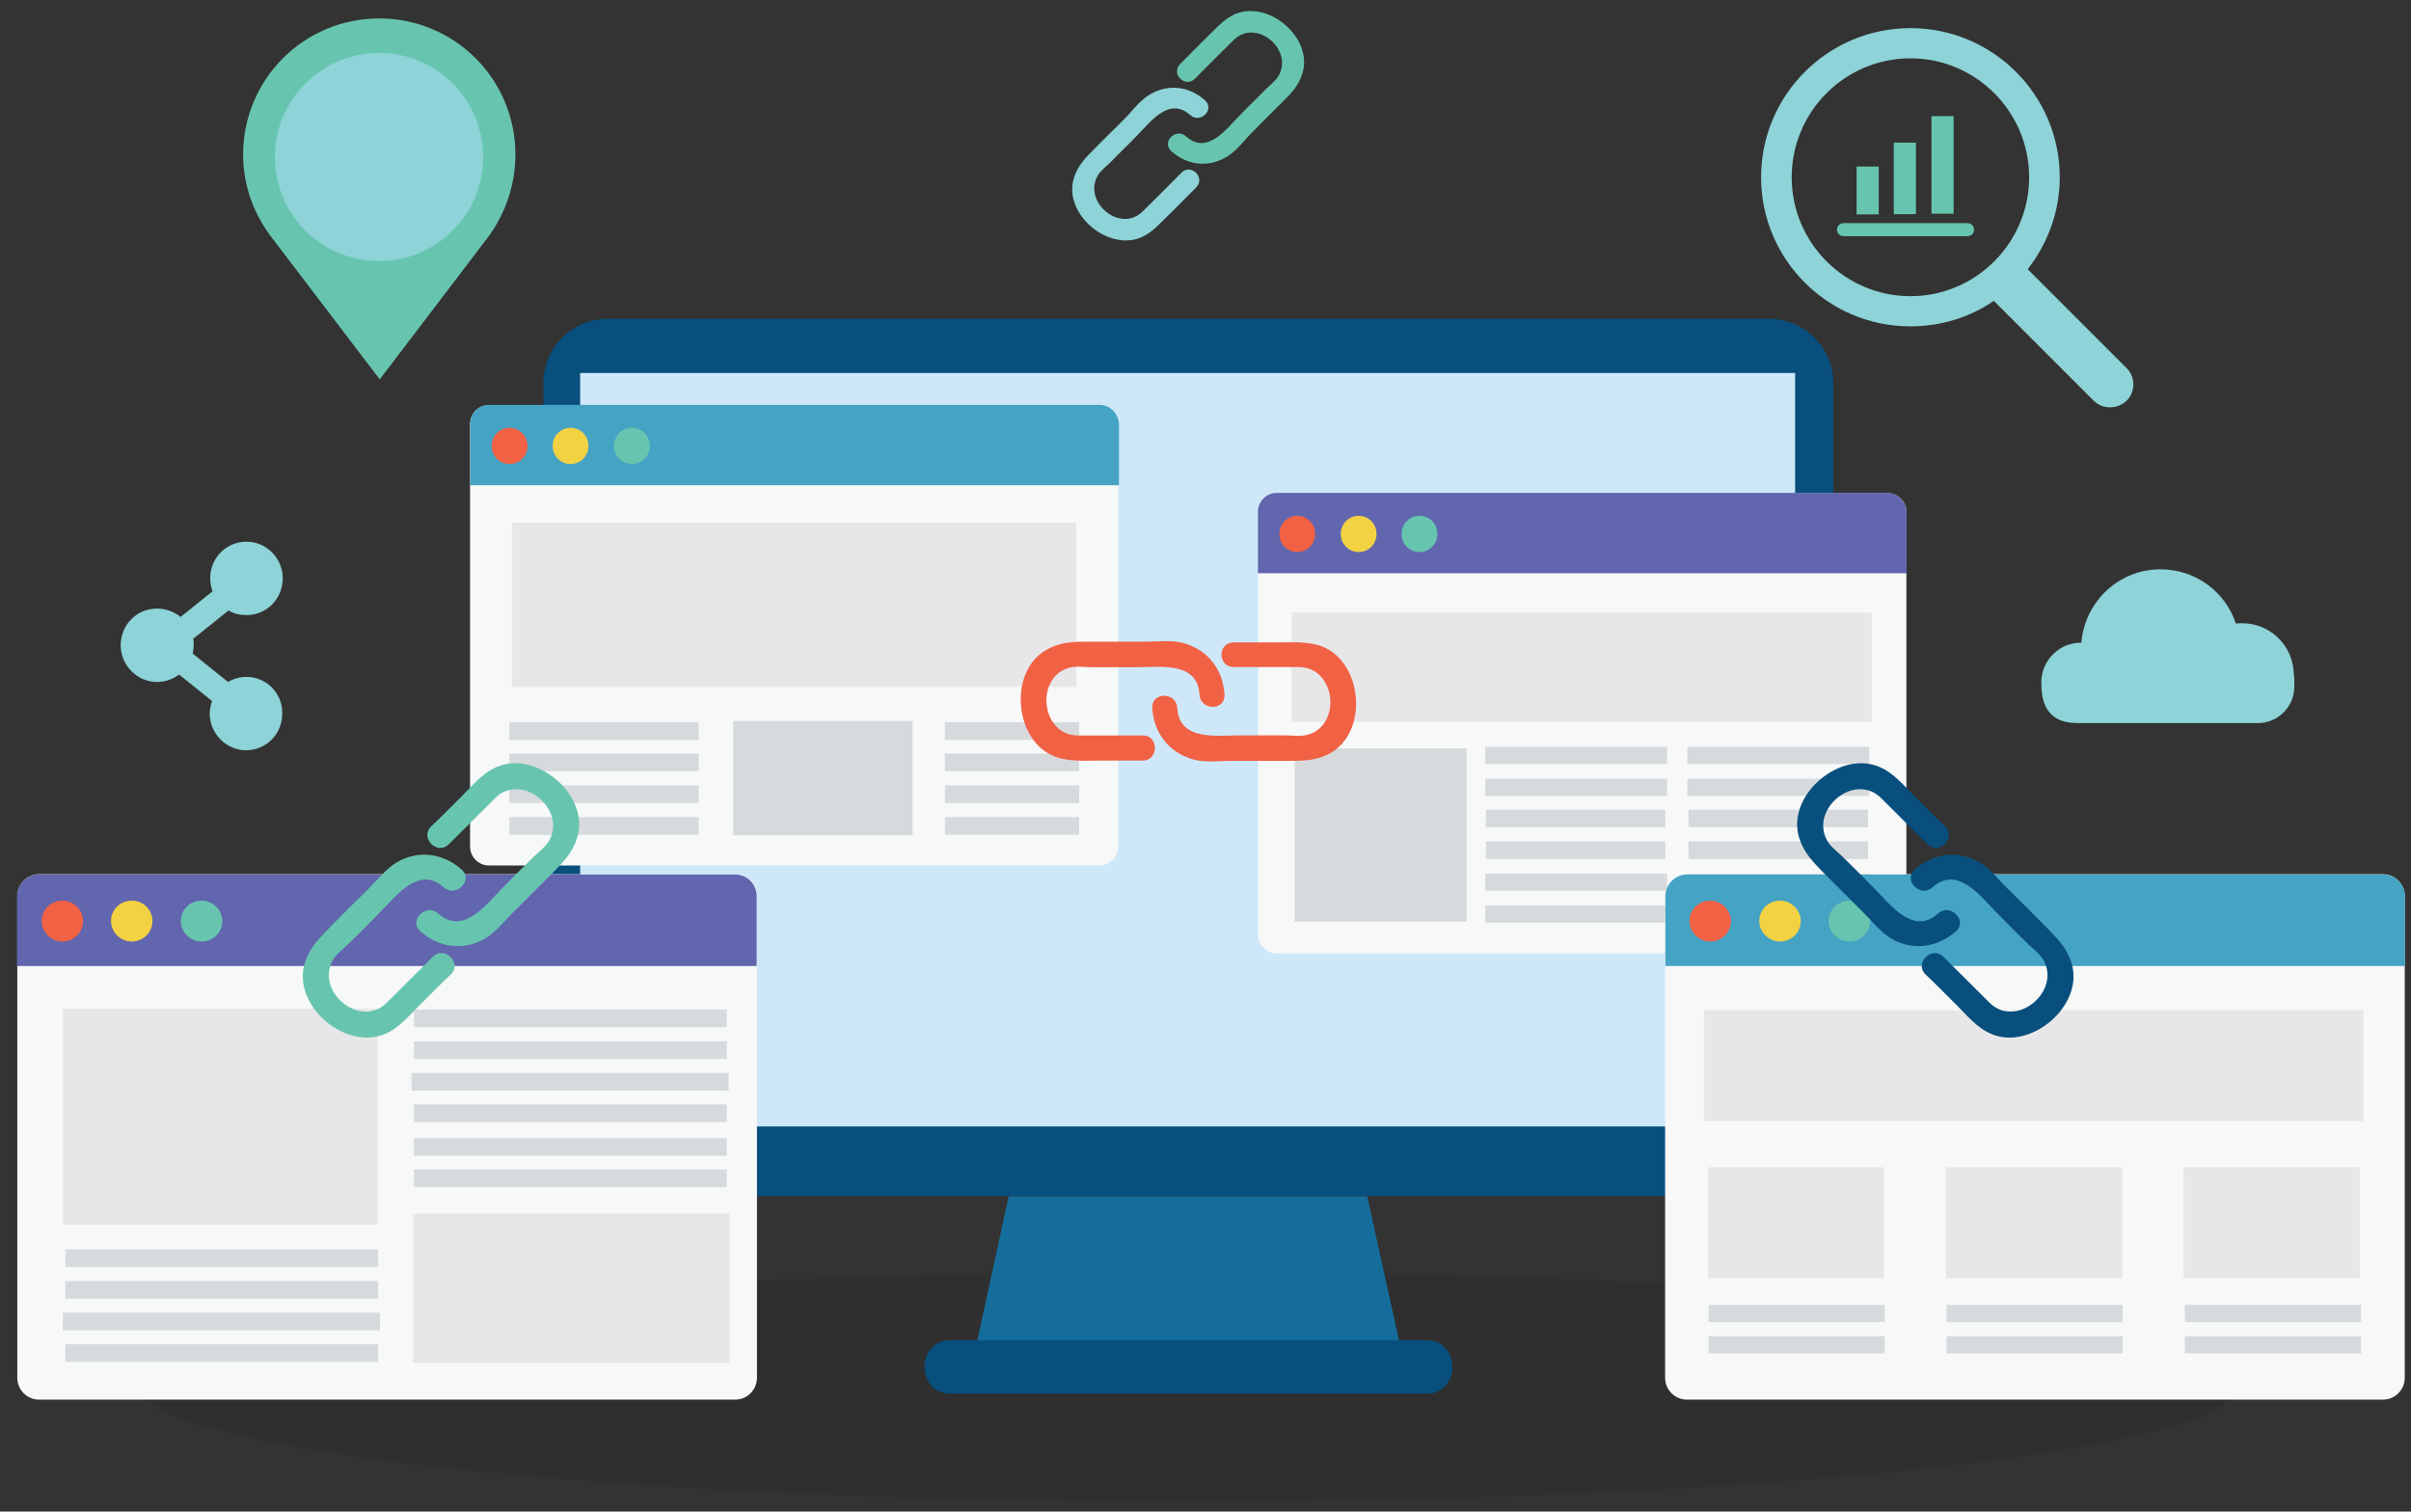 <?xml version="1.0" encoding="utf-8"?>
<!-- Generator: Adobe Illustrator 24.0.0, SVG Export Plug-In . SVG Version: 6.00 Build 0)  -->
<svg version="1.1" id="Layer_1" xmlns="http://www.w3.org/2000/svg" xmlns:xlink="http://www.w3.org/1999/xlink" x="0px" y="0px"
	 viewBox="0 0 1000 627" style="enable-background:new 0 0 1000 627;" xml:space="preserve">
<rect x="0" y="0" width="1000" height="627" fill="#333333" stroke="none"/>
<style type="text/css">
	.st0{opacity:0.1;}
	.st1{fill:#090909;}
	.st2{fill:#084F7D;}
	.st3{fill-rule:evenodd;clip-rule:evenodd;fill:#CEE8F9;}
	.st4{fill:#156D9C;}
	.st5{fill:#F7F8F8;}
	.st6{fill:#45A3C4;}
	.st7{fill:#F16144;}
	.st8{fill:#F2D143;}
	.st9{fill:#67C5AF;}
	.st10{fill-rule:evenodd;clip-rule:evenodd;fill:#E7E7E9;}
	.st11{fill-rule:evenodd;clip-rule:evenodd;fill:#D7DADD;}
	.st12{fill:#6166AE;}
	.st13{fill:#D7DADD;}
	.st14{fill:#8DD3D7;}
	.st15{fill-rule:evenodd;clip-rule:evenodd;fill:#67C5AF;}
</style>
<g transform="matrix(1,0,0,1,-60.477,-20.156)">
	<g transform="matrix(1.954,0,0,1.927,1167.35,135.328)">
		<g class="st0">
			<g transform="matrix(0,-1,-1,0,250,121.571)">
				<path class="st1" d="M-117.1,341.7c-13.7,0-24.8,99.6-24.8,222.5s11.1,222.5,24.8,222.5s24.8-99.6,24.8-222.5
					S-103.4,341.7-117.1,341.7"/>
			</g>
		</g>
	</g>
	<g transform="matrix(1.954,0,0,1.927,1891.28,385.785)">
		<path class="st2" d="M-547.9,53.9c0,7.6-6.1,13.8-13.6,13.8H-808c-7.5,0-13.6-6.2-13.6-13.8v-161.2c0-7.6,6.1-13.8,13.6-13.8
			h246.6c7.5,0,13.6,6.2,13.6,13.8V53.9z"/>
	</g>
	<g transform="matrix(-1.954,0,0,1.927,2144.11,-63.111)">
		<rect x="685.3" y="285.7" class="st3" width="257.9" height="-162.2"/>
	</g>
	<g transform="matrix(-1.954,0,0,1.927,1576.61,678.627)">
		<path class="st4" d="M477.7-47.4h92l-7.9-36.8h-76.1L477.7-47.4z"/>
	</g>
	<g transform="matrix(1.954,0,0,1.927,1568.8,730.645)">
		<path class="st2" d="M-570.2-68.7h101.1c7.3,0,7.3-11.5,0-11.5h-101.1C-577.5-80.2-577.5-68.7-570.2-68.7"/>
	</g>
	<g transform="matrix(1.954,0,0,1.927,1630.28,400.55)">
		<path class="st5" d="M-566-15.2c0,2.3-1.8,4.1-4,4.1h-129.6c-2.2,0-4-1.8-4-4.1v-90.9c0-2.3,1.8-4.1,4-4.1H-570c2.2,0,4,1.8,4,4.1
			V-15.2z"/>
	</g>
	<g transform="matrix(1.954,0,0,1.927,1623.33,422.614)">
		<path class="st6" d="M-566.4-121.7h-129.6c-2.2,0-4,1.8-4,4.1v13.2h137.7v-13.2C-562.4-119.8-564.2-121.7-566.4-121.7"/>
	</g>
	<g transform="matrix(0,-1.927,-1.954,0,1407.73,401.873)">
		<path class="st7" d="M102.1,577.5c-2.2,0-3.9,1.7-3.9,3.8c0,2.1,1.7,3.8,3.9,3.8c2.2,0,3.9-1.7,3.9-3.8
			C106,579.3,104.3,577.5,102.1,577.5"/>
	</g>
	<g transform="matrix(0,-1.927,-1.954,0,1430.05,401.873)">
		<path class="st8" d="M102.1,576c-2.2,0-3.9,1.7-3.9,3.8s1.7,3.8,3.9,3.8c2.2,0,3.9-1.7,3.9-3.8S104.3,576,102.1,576"/>
	</g>
	<g transform="matrix(0,-1.927,-1.954,0,1452.37,401.873)">
		<path class="st9" d="M102.1,574.4c-2.2,0-3.9,1.7-3.9,3.8s1.7,3.8,3.9,3.8c2.2,0,3.9-1.7,3.9-3.8S104.3,574.4,102.1,574.4"/>
	</g>
	<g transform="matrix(-1.954,0,0,1.927,1856.32,-167.579)">
		<rect x="690.6" y="245.3" class="st10" width="119.8" height="-35.4"/>
	</g>
	<g transform="matrix(-1.954,0,0,1.927,1717.49,-76.646)">
		<rect x="699.7" y="209.5" class="st11" width="40.2" height="-3.8"/>
	</g>
	<g transform="matrix(-1.954,0,0,1.927,1717.49,-53.816)">
		<rect x="699.7" y="204.4" class="st11" width="40.2" height="-3.8"/>
	</g>
	<g transform="matrix(-1.954,0,0,1.927,1717.49,-30.985)">
		<rect x="699.7" y="199.4" class="st11" width="40.2" height="-3.8"/>
	</g>
	<g transform="matrix(-1.954,0,0,1.927,1717.49,-8.157)">
		<rect x="699.7" y="194.4" class="st11" width="40.2" height="-3.8"/>
	</g>
	<g transform="matrix(-1.954,0,0,1.927,1877.34,-42.403)">
		<rect x="736.1" y="212.3" class="st11" width="38.1" height="-24.6"/>
	</g>
	<g transform="matrix(-1.954,0,0,1.927,2015.59,-76.646)">
		<rect x="771.5" y="209.5" class="st11" width="28.5" height="-3.8"/>
	</g>
	<g transform="matrix(-1.954,0,0,1.927,2015.59,-53.816)">
		<rect x="771.5" y="204.4" class="st11" width="28.5" height="-3.8"/>
	</g>
	<g transform="matrix(-1.954,0,0,1.927,2015.59,-30.985)">
		<rect x="771.5" y="199.4" class="st11" width="28.5" height="-3.8"/>
	</g>
	<g transform="matrix(-1.954,0,0,1.927,2015.59,-8.157)">
		<rect x="771.5" y="194.4" class="st11" width="28.5" height="-3.8"/>
	</g>
	<g transform="matrix(1.954,0,0,1.927,1918.07,432.253)">
		<path class="st5" d="M-546-12.7c0,2.2-1.8,4.1-4,4.1h-129.6c-2.2,0-4-1.8-4-4.1v-90.9c0-2.3,1.8-4.1,4-4.1H-550c2.2,0,4,1.8,4,4.1
			V-12.7z"/>
	</g>
	<g transform="matrix(1.954,0,0,1.927,1911.13,454.316)">
		<path class="st12" d="M-546.5-119.2h-129.6c-2.2,0-4,1.8-4,4.1v13.2h137.7v-13.2C-542.5-117.3-544.3-119.2-546.5-119.2"/>
	</g>
	<g transform="matrix(0,-1.927,-1.954,0,1695.53,433.576)">
		<path class="st7" d="M99.6,557.6c-2.2,0-3.9,1.7-3.9,3.8c0,2.1,1.7,3.8,3.9,3.8s3.9-1.7,3.9-3.8
			C103.5,559.3,101.8,557.6,99.6,557.6"/>
	</g>
	<g transform="matrix(0,-1.927,-1.954,0,1717.85,433.575)">
		<path class="st8" d="M99.6,556c-2.2,0-3.9,1.7-3.9,3.8s1.7,3.8,3.9,3.8s3.9-1.7,3.9-3.8S101.8,556,99.6,556"/>
	</g>
	<g transform="matrix(0,-1.927,-1.954,0,1740.16,433.576)">
		<path class="st9" d="M99.6,554.5c-2.2,0-3.9,1.7-3.9,3.8c0,2.1,1.7,3.8,3.9,3.8s3.9-1.7,3.9-3.8
			C103.5,556.2,101.8,554.5,99.6,554.5"/>
	</g>
	<g transform="matrix(-1.954,0,0,1.927,2431.9,-122.553)">
		<rect x="816.3" y="229.5" class="st10" width="123.2" height="-23.6"/>
	</g>
	<g transform="matrix(-1.954,0,0,1.927,2284.92,-1.827)">
		<rect x="827.1" y="209.8" class="st11" width="36.5" height="-37.3"/>
	</g>
	<g transform="matrix(1.954,0,0,1.927,1764.55,545.832)">
		<path class="st13" d="M-556.7-98.5v3.8h38.1v-3.8H-556.7z"/>
	</g>
	<g transform="matrix(1.954,0,0,1.927,1764.55,557.243)">
		<path class="st13" d="M-556.7-97.6v3.8h38.1v-3.8H-556.7z"/>
	</g>
	<g transform="matrix(1.954,0,0,1.927,1167.35,32.415)">
		<rect x="-251.2" y="181.7" class="st11" width="38.6" height="3.7"/>
	</g>
	<g transform="matrix(1.954,0,0,1.927,1167.35,55.247)">
		<rect x="-251.2" y="176.7" class="st11" width="38.6" height="3.7"/>
	</g>
	<g transform="matrix(1.954,0,0,1.927,1167.35,-58.898)">
		<rect x="-251.2" y="201.8" class="st11" width="38.6" height="3.7"/>
	</g>
	<g transform="matrix(1.954,0,0,1.927,1167.35,-36.072)">
		<rect x="-251.2" y="196.8" class="st11" width="38.6" height="3.7"/>
	</g>
	<g transform="matrix(1.954,0,0,1.927,1838.43,545.832)">
		<path class="st13" d="M-551.5-98.5v3.8h38.1v-3.8H-551.5z"/>
	</g>
	<g transform="matrix(1.954,0,0,1.927,1838.43,557.243)">
		<path class="st13" d="M-551.5-97.6v3.8h38.1v-3.8H-551.5z"/>
	</g>
	<g transform="matrix(1.954,0,0,1.927,1167.35,32.415)">
		<rect x="-208.3" y="181.7" class="st11" width="38.6" height="3.7"/>
	</g>
	<g transform="matrix(1.954,0,0,1.927,1167.35,55.247)">
		<rect x="-208.3" y="176.7" class="st11" width="38.6" height="3.7"/>
	</g>
	<g transform="matrix(1.954,0,0,1.927,1167.35,-58.898)">
		<rect x="-208.3" y="201.8" class="st11" width="38.6" height="3.7"/>
	</g>
	<g transform="matrix(1.954,0,0,1.927,1167.35,-36.072)">
		<rect x="-208.3" y="196.8" class="st11" width="38.6" height="3.7"/>
	</g>
	<g transform="matrix(1.954,0,0,1.927,1498.18,570.686)">
		<path class="st5" d="M-575.1,10.9c0,2.6-2.1,4.7-4.6,4.7h-147.8c-2.5,0-4.6-2.1-4.6-4.7V-92.8c0-2.6,2.1-4.7,4.6-4.7h147.8
			c2.5,0,4.6,2.1,4.6,4.7V10.9z"/>
	</g>
	<g transform="matrix(1.954,0,0,1.927,1490.26,595.837)">
		<path class="st12" d="M-575.7-110.5h-147.8c-2.5,0-4.6,2.1-4.6,4.7v15h157v-15C-571.1-108.4-573.1-110.5-575.7-110.5"/>
	</g>
	<g transform="matrix(0,-1.927,-1.954,0,1244.48,572.193)">
		<path class="st7" d="M88.2,588.3c-2.5,0-4.4,2-4.4,4.4c0,2.4,2,4.4,4.4,4.4c2.5,0,4.4-2,4.4-4.4C92.6,590.3,90.6,588.3,88.2,588.3
			"/>
	</g>
	<g transform="matrix(0,-1.927,-1.954,0,1269.93,572.192)">
		<path class="st8" d="M88.2,586.6c-2.5,0-4.4,2-4.4,4.4c0,2.4,2,4.4,4.4,4.4c2.5,0,4.4-2,4.4-4.4C92.6,588.5,90.6,586.6,88.2,586.6
			"/>
	</g>
	<g transform="matrix(0,-1.927,-1.954,0,1295.37,572.193)">
		<path class="st9" d="M88.2,584.8c-2.5,0-4.4,2-4.4,4.4c0,2.4,2,4.4,4.4,4.4c2.5,0,4.4-2,4.4-4.4C92.6,586.8,90.6,584.8,88.2,584.8
			"/>
	</g>
	<g transform="matrix(-1.954,0,0,1.927,1437.23,201.1)">
		<rect x="624.4" y="169.7" class="st10" width="66.8" height="-46.5"/>
	</g>
	<g transform="matrix(1.954,0,0,1.927,1244.69,726.927)">
		<path class="st13" d="M-592.7-84.2v3.8h67.3v-3.8H-592.7z"/>
	</g>
	<g transform="matrix(1.954,0,0,1.927,1167.35,371.782)">
		<rect x="-552.6" y="106.9" class="st11" width="66.4" height="3.8"/>
	</g>
	<g transform="matrix(1.954,0,0,1.927,1167.35,303.298)">
		<rect x="-552.6" y="122" class="st11" width="66.4" height="3.8"/>
	</g>
	<g transform="matrix(1.954,0,0,1.927,1167.35,326.124)">
		<rect x="-552.6" y="117" class="st11" width="66.4" height="3.8"/>
	</g>
	<g transform="matrix(1.954,0,0,1.927,1372.13,640.569)">
		<path class="st13" d="M-583.9-91v3.8h67.3V-91H-583.9z"/>
	</g>
	<g transform="matrix(1.954,0,0,1.927,1167.35,199.067)">
		<rect x="-478.6" y="144.9" class="st11" width="66.4" height="3.8"/>
	</g>
	<g transform="matrix(1.954,0,0,1.927,1167.35,130.579)">
		<rect x="-478.6" y="160" class="st11" width="66.4" height="3.8"/>
	</g>
	<g transform="matrix(1.954,0,0,1.927,1167.35,153.409)">
		<rect x="-478.6" y="155" class="st11" width="66.4" height="3.8"/>
	</g>
	<g transform="matrix(1.954,0,0,1.927,1167.35,223.055)">
		<rect x="-478.6" y="139.7" class="st11" width="66.4" height="3.8"/>
	</g>
	<g transform="matrix(1.954,0,0,1.927,1167.35,245.885)">
		<rect x="-478.6" y="134.6" class="st11" width="66.4" height="3.8"/>
	</g>
	<g transform="matrix(-1.954,0,0,1.927,1693.52,325.109)">
		<rect x="680.9" y="135.1" class="st10" width="67.2" height="-32.1"/>
	</g>
	<g transform="matrix(1.954,0,0,1.927,2100.15,570.686)">
		<path class="st5" d="M-533.4,10.9c0,2.6-2.1,4.7-4.6,4.7h-147.8c-2.5,0-4.6-2.1-4.6-4.7V-92.8c0-2.6,2.1-4.7,4.6-4.7H-538
			c2.5,0,4.6,2.1,4.6,4.7V10.9z"/>
	</g>
	<g transform="matrix(1.954,0,0,1.927,2092.24,595.837)">
		<path class="st6" d="M-533.9-110.5h-147.8c-2.5,0-4.6,2.1-4.6,4.7v15h157v-15C-529.3-108.4-531.4-110.5-533.9-110.5"/>
	</g>
	<g transform="matrix(0,-1.927,-1.954,0,1846.45,572.193)">
		<path class="st7" d="M88.2,546.6c-2.5,0-4.4,2-4.4,4.4c0,2.4,2,4.4,4.4,4.4c2.5,0,4.4-2,4.4-4.4C92.6,548.6,90.6,546.6,88.2,546.6
			"/>
	</g>
	<g transform="matrix(0,-1.927,-1.954,0,1871.9,572.192)">
		<path class="st8" d="M88.2,544.8c-2.5,0-4.4,2-4.4,4.4c0,2.4,2,4.4,4.4,4.4c2.5,0,4.4-2,4.4-4.4C92.6,546.8,90.6,544.8,88.2,544.8
			"/>
	</g>
	<g transform="matrix(0,-1.927,-1.954,0,1897.34,572.192)">
		<path class="st9" d="M88.2,543.1c-2.5,0-4.4,2-4.4,4.4c0,2.4,2,4.4,4.4,4.4c2.5,0,4.4-2,4.4-4.4C92.6,545,90.6,543.1,88.2,543.1"
			/>
	</g>
	<g transform="matrix(-1.954,0,0,1.927,2762.21,164.824)">
		<rect x="881" y="166.3" class="st10" width="140" height="-23.9"/>
	</g>
	<g transform="matrix(1.954,0,0,1.927,1167.35,343.113)">
		<rect x="-203.8" y="113.3" class="st11" width="37.4" height="3.7"/>
	</g>
	<g transform="matrix(1.954,0,0,1.927,1167.35,365.939)">
		<rect x="-203.8" y="108.2" class="st11" width="37.4" height="3.7"/>
	</g>
	<g transform="matrix(-1.954,0,0,1.927,2588.21,277.896)">
		<rect x="893.7" y="141.4" class="st10" width="37.4" height="-23.9"/>
	</g>
	<g transform="matrix(1.954,0,0,1.927,1167.35,343.113)">
		<rect x="-153.3" y="113.3" class="st11" width="37.4" height="3.7"/>
	</g>
	<g transform="matrix(1.954,0,0,1.927,1167.35,365.939)">
		<rect x="-153.3" y="108.2" class="st11" width="37.4" height="3.7"/>
	</g>
	<g transform="matrix(-1.954,0,0,1.927,2762.21,277.896)">
		<rect x="932.2" y="141.4" class="st10" width="37.4" height="-23.9"/>
	</g>
	<g transform="matrix(1.954,0,0,1.927,1167.35,343.113)">
		<rect x="-102.7" y="113.3" class="st11" width="37.4" height="3.7"/>
	</g>
	<g transform="matrix(1.954,0,0,1.927,1167.35,365.939)">
		<rect x="-102.7" y="108.2" class="st11" width="37.4" height="3.7"/>
	</g>
	<g transform="matrix(-1.954,0,0,1.927,2936.21,277.896)">
		<rect x="970.8" y="141.4" class="st10" width="37.4" height="-23.9"/>
	</g>
	<g transform="matrix(1.954,0,0,1.927,1311.65,469.354)">
		<path class="st14" d="M-588-87.4c-1.4,0-2.8,0.4-3.9,1.1c-2.5-2-5-4.1-7.5-6.1c0.1-0.6,0.2-1.2,0.2-1.8c0-0.5,0-1-0.1-1.4
			c2.5-2,5-4.1,7.5-6.1c1.1,0.7,2.4,1,3.8,1c4.3,0,7.7-3.5,7.7-7.9s-3.5-7.9-7.7-7.9c-4.3,0-7.7,3.5-7.7,7.9c0,1,0.2,1.9,0.5,2.8
			c-2.3,1.8-4.5,3.7-6.8,5.5c-1.3-1.1-3.1-1.8-5-1.8c-4.3,0-7.7,3.5-7.7,7.9c0,4.3,3.5,7.9,7.7,7.9c1.8,0,3.4-0.6,4.7-1.6
			c2.3,1.9,4.7,3.8,7,5.7c-0.3,0.9-0.5,1.8-0.5,2.7c0,4.3,3.5,7.9,7.7,7.9c4.3,0,7.7-3.5,7.7-7.9C-580.3-83.9-583.8-87.4-588-87.4"
			/>
	</g>
	<g transform="matrix(1.954,0,0,1.927,2059.62,470.017)">
		<path class="st14" d="M-536.2-88.1c0-6.2-4.9-11.2-11-11.2c-0.5,0-0.9,0-1.3,0.1c-2.2-6.8-8.5-11.7-16-11.7
			c-8.9,0-16.1,7-16.8,15.8c0,0-0.1,0-0.1,0c-4.6,0-8.4,3.8-8.4,8.5c0,3.9,0.8,8.8,7.7,8.8h38.3c4.2,0,7.7-3.5,7.7-7.8v-1.7
			c0-0.1,0-0.3,0-0.4C-536.2-87.9-536.2-88-536.2-88.1"/>
	</g>
	<g transform="matrix(1.954,0,0,1.927,1876.16,341.687)">
		<path class="st14" d="M-548.9-128.7c0-14.1,11.3-25.6,25.2-25.6s25.2,11.5,25.2,25.6c0,14.1-11.3,25.6-25.2,25.6
			S-548.9-114.6-548.9-128.7 M-477.8-87.6l-21-21.3c4.2-5.5,6.8-12.3,6.8-19.8c0-17.7-14.2-32.1-31.7-32.1
			c-17.5,0-31.7,14.4-31.7,32.1s14.2,32.1,31.7,32.1c6.6,0,12.7-2,17.7-5.5l21.2,21.5c1.9,1.9,5,1.9,7,0
			C-475.9-82.5-475.9-85.7-477.8-87.6"/>
	</g>
	<g transform="matrix(1.954,0,0,1.927,1942.83,330.479)">
		<path class="st9" d="M-544.3-111.6c0,0.8-0.6,1.4-1.4,1.4H-572c-0.8,0-1.4-0.6-1.4-1.4s0.6-1.4,1.4-1.4h26.3
			C-544.9-113-544.3-112.4-544.3-111.6"/>
	</g>
	<g transform="matrix(-1.954,0,0,1.927,2640.91,-466.311)">
		<rect x="921.8" y="298.6" class="st15" width="4.7" height="-10.3"/>
	</g>
	<g transform="matrix(-1.954,0,0,1.927,2668.26,-474.88)">
		<rect x="927.9" y="303" class="st15" width="4.7" height="-15.4"/>
	</g>
	<g transform="matrix(-1.954,0,0,1.927,2695.61,-484.523)">
		<rect x="933.9" y="307.9" class="st15" width="4.7" height="-21"/>
	</g>
	<g transform="matrix(1.954,0,0,1.927,1409.92,335.542)">
		<path class="st9" d="M-581.2-130.4c0-16.2-12.9-29.3-28.9-29.3c-16,0-28.9,13.1-28.9,29.3c0,6.6,2.2,12.6,5.8,17.5l0,0l23.2,30.9
			l23.2-30.9l0,0C-583.4-117.7-581.2-123.8-581.2-130.4"/>
	</g>
	<g transform="matrix(0,-1.927,-1.954,0,1360.19,266.815)">
		<path class="st14" d="M94.2,562.6c-12.4,0-22.4,9.9-22.4,22.1c0,12.2,10,22.1,22.4,22.1c12.4,0,22.4-9.9,22.4-22.1
			C116.6,572.5,106.6,562.6,94.2,562.6"/>
	</g>
	<g transform="matrix(1.954,0,0,1.927,1639.14,488.086)">
		<path class="st7" d="M-565.3-84.5h-13.8c-7.9,0-9.2-12.6-1.8-14.6c1.5-0.4,3.4-0.1,4.9-0.1h9.3c5,0,13-1.3,13.4,5.9
			c0.2,3.5,5.5,3.5,5.3,0c-0.3-5.4-3.5-9.6-8.7-11.1c-2.5-0.7-5.5-0.3-8.1-0.3h-11.8c-3.2,0-6,0-8.9,1.6c-8.5,4.5-7.2,19.7,1.4,23.1
			c3.1,1.2,6.5,0.9,9.7,0.9h9C-561.9-79.1-561.9-84.5-565.3-84.5"/>
	</g>
	<g transform="matrix(1.954,0,0,1.927,1672.32,512.874)">
		<path class="st7" d="M-563-112.1h13.8c7.9,0,9.2,12.6,1.8,14.6c-1.5,0.4-3.4,0.1-4.9,0.1h-9.3c-5,0-13,1.3-13.4-5.9
			c-0.2-3.5-5.5-3.5-5.3,0c0.3,5.4,3.5,9.6,8.7,11.1c2.5,0.7,5.6,0.3,8.1,0.3h11.8c3.2,0,6,0,8.9-1.5c8.5-4.5,7.2-19.7-1.4-23.1
			c-3.1-1.2-6.5-0.9-9.7-0.9h-9C-566.5-117.5-566.5-112.1-563-112.1"/>
	</g>
	<g transform="matrix(1.954,0,0,1.927,1379.87,588.279)">
		<path class="st9" d="M-583.3-88.9c-3.3,3.3-6.5,6.6-9.8,9.9c-5.6,5.7-15.2-2.3-11.5-9.1c0.7-1.3,2.3-2.5,3.4-3.6
			c2.2-2.2,4.4-4.4,6.6-6.7c3.5-3.6,8.3-10.2,13.6-5.4c2.5,2.3,6.3-1.5,3.8-3.8c-4-3.6-9.2-4.3-13.8-1.6c-2.2,1.3-4.1,3.8-5.9,5.6
			c-2.8,2.8-5.6,5.6-8.4,8.5c-2.2,2.3-4.2,4.3-5.2,7.5c-2.9,9.2,8.7,19.1,17.1,15.3c3-1.3,5.2-4.1,7.5-6.4c2.1-2.1,4.2-4.3,6.4-6.4
			C-577.1-87.5-580.9-91.3-583.3-88.9"/>
	</g>
	<g transform="matrix(1.954,0,0,1.927,1385.65,556.109)">
		<path class="st9" d="M-582.9-96.4c3.3-3.3,6.5-6.6,9.8-9.9c5.6-5.7,15.2,2.3,11.5,9.1c-0.7,1.3-2.3,2.5-3.4,3.6
			c-2.2,2.2-4.4,4.4-6.6,6.7c-3.5,3.6-8.3,10.2-13.6,5.4c-2.5-2.3-6.3,1.5-3.8,3.8c4,3.6,9.2,4.3,13.8,1.6c2.2-1.3,4.1-3.8,5.9-5.6
			l8.4-8.5c2.2-2.3,4.2-4.3,5.2-7.5c2.9-9.2-8.7-19.1-17.1-15.3c-3,1.3-5.2,4.1-7.5,6.4c-2.1,2.1-4.2,4.3-6.4,6.4
			C-589.1-97.8-585.4-93.9-582.9-96.4"/>
	</g>
	<g transform="matrix(1.954,0,0,1.927,1931.6,588.279)">
		<path class="st2" d="M-545.1-88.9c3.3,3.3,6.5,6.6,9.8,9.9c5.6,5.7,15.2-2.3,11.5-9.1c-0.7-1.3-2.3-2.5-3.4-3.6
			c-2.2-2.2-4.4-4.4-6.6-6.7c-3.5-3.6-8.3-10.2-13.6-5.4c-2.5,2.3-6.3-1.5-3.8-3.8c4-3.6,9.2-4.3,13.8-1.6c2.2,1.3,4.1,3.8,5.9,5.6
			c2.8,2.8,5.6,5.6,8.4,8.5c2.2,2.3,4.2,4.3,5.2,7.5c2.9,9.2-8.7,19.1-17.1,15.3c-3-1.3-5.2-4.1-7.5-6.4c-2.1-2.1-4.2-4.3-6.4-6.4
			C-551.3-87.5-547.5-91.3-545.1-88.9"/>
	</g>
	<g transform="matrix(1.954,0,0,1.927,1925.81,556.109)">
		<path class="st2" d="M-545.5-96.4c-3.3-3.3-6.5-6.6-9.8-9.9c-5.6-5.7-15.2,2.3-11.5,9.1c0.7,1.3,2.3,2.5,3.4,3.6
			c2.2,2.2,4.4,4.4,6.6,6.7c3.5,3.6,8.3,10.2,13.6,5.4c2.5-2.3,6.3,1.5,3.8,3.8c-4,3.6-9.2,4.3-13.8,1.6c-2.2-1.3-4.1-3.8-5.9-5.6
			l-8.4-8.5c-2.2-2.3-4.2-4.3-5.2-7.5c-2.9-9.2,8.7-19.1,17.1-15.3c3,1.3,5.2,4.1,7.5,6.4c2.1,2.1,4.2,4.3,6.4,6.4
			C-539.3-97.8-543-93.9-545.5-96.4"/>
	</g>
	<g transform="matrix(1.954,0,0,1.927,1653.31,306.481)">
		<path class="st14" d="M-564.4-111.4c-2.7,2.8-5.4,5.5-8.2,8.3c-4.7,4.8-12.7-1.9-9.6-7.6c0.6-1.1,1.9-2.1,2.8-3
			c1.8-1.9,3.7-3.7,5.5-5.6c2.9-3,6.9-8.6,11.4-4.5c2.1,1.9,5.3-1.2,3.1-3.2c-3.3-3-7.7-3.6-11.6-1.3c-1.9,1.1-3.5,3.1-4.9,4.7
			c-2.3,2.4-4.7,4.7-7,7.1c-1.9,1.9-3.5,3.6-4.3,6.2c-2.4,7.7,7.2,15.9,14.3,12.8c2.5-1.1,4.3-3.4,6.3-5.3c1.8-1.8,3.5-3.6,5.3-5.4
			C-559.2-110.3-562.3-113.5-564.4-111.4"/>
	</g>
	<g transform="matrix(1.954,0,0,1.927,1658.15,279.617)">
		<path class="st9" d="M-564-117.7c2.7-2.8,5.4-5.5,8.2-8.3c4.7-4.8,12.7,1.9,9.6,7.6c-0.6,1.1-1.9,2.1-2.8,3
			c-1.8,1.9-3.7,3.7-5.5,5.6c-2.9,3-6.9,8.6-11.4,4.5c-2.1-1.9-5.3,1.2-3.1,3.2c3.3,3,7.7,3.6,11.6,1.3c1.9-1.1,3.5-3.1,4.9-4.7
			c2.3-2.4,4.6-4.7,7-7.1c1.9-1.9,3.5-3.6,4.3-6.2c2.4-7.7-7.2-15.9-14.3-12.8c-2.5,1.1-4.3,3.4-6.3,5.3c-1.8,1.8-3.5,3.6-5.3,5.4
			C-569.2-118.8-566.1-115.6-564-117.7"/>
	</g>
</g>
</svg>
